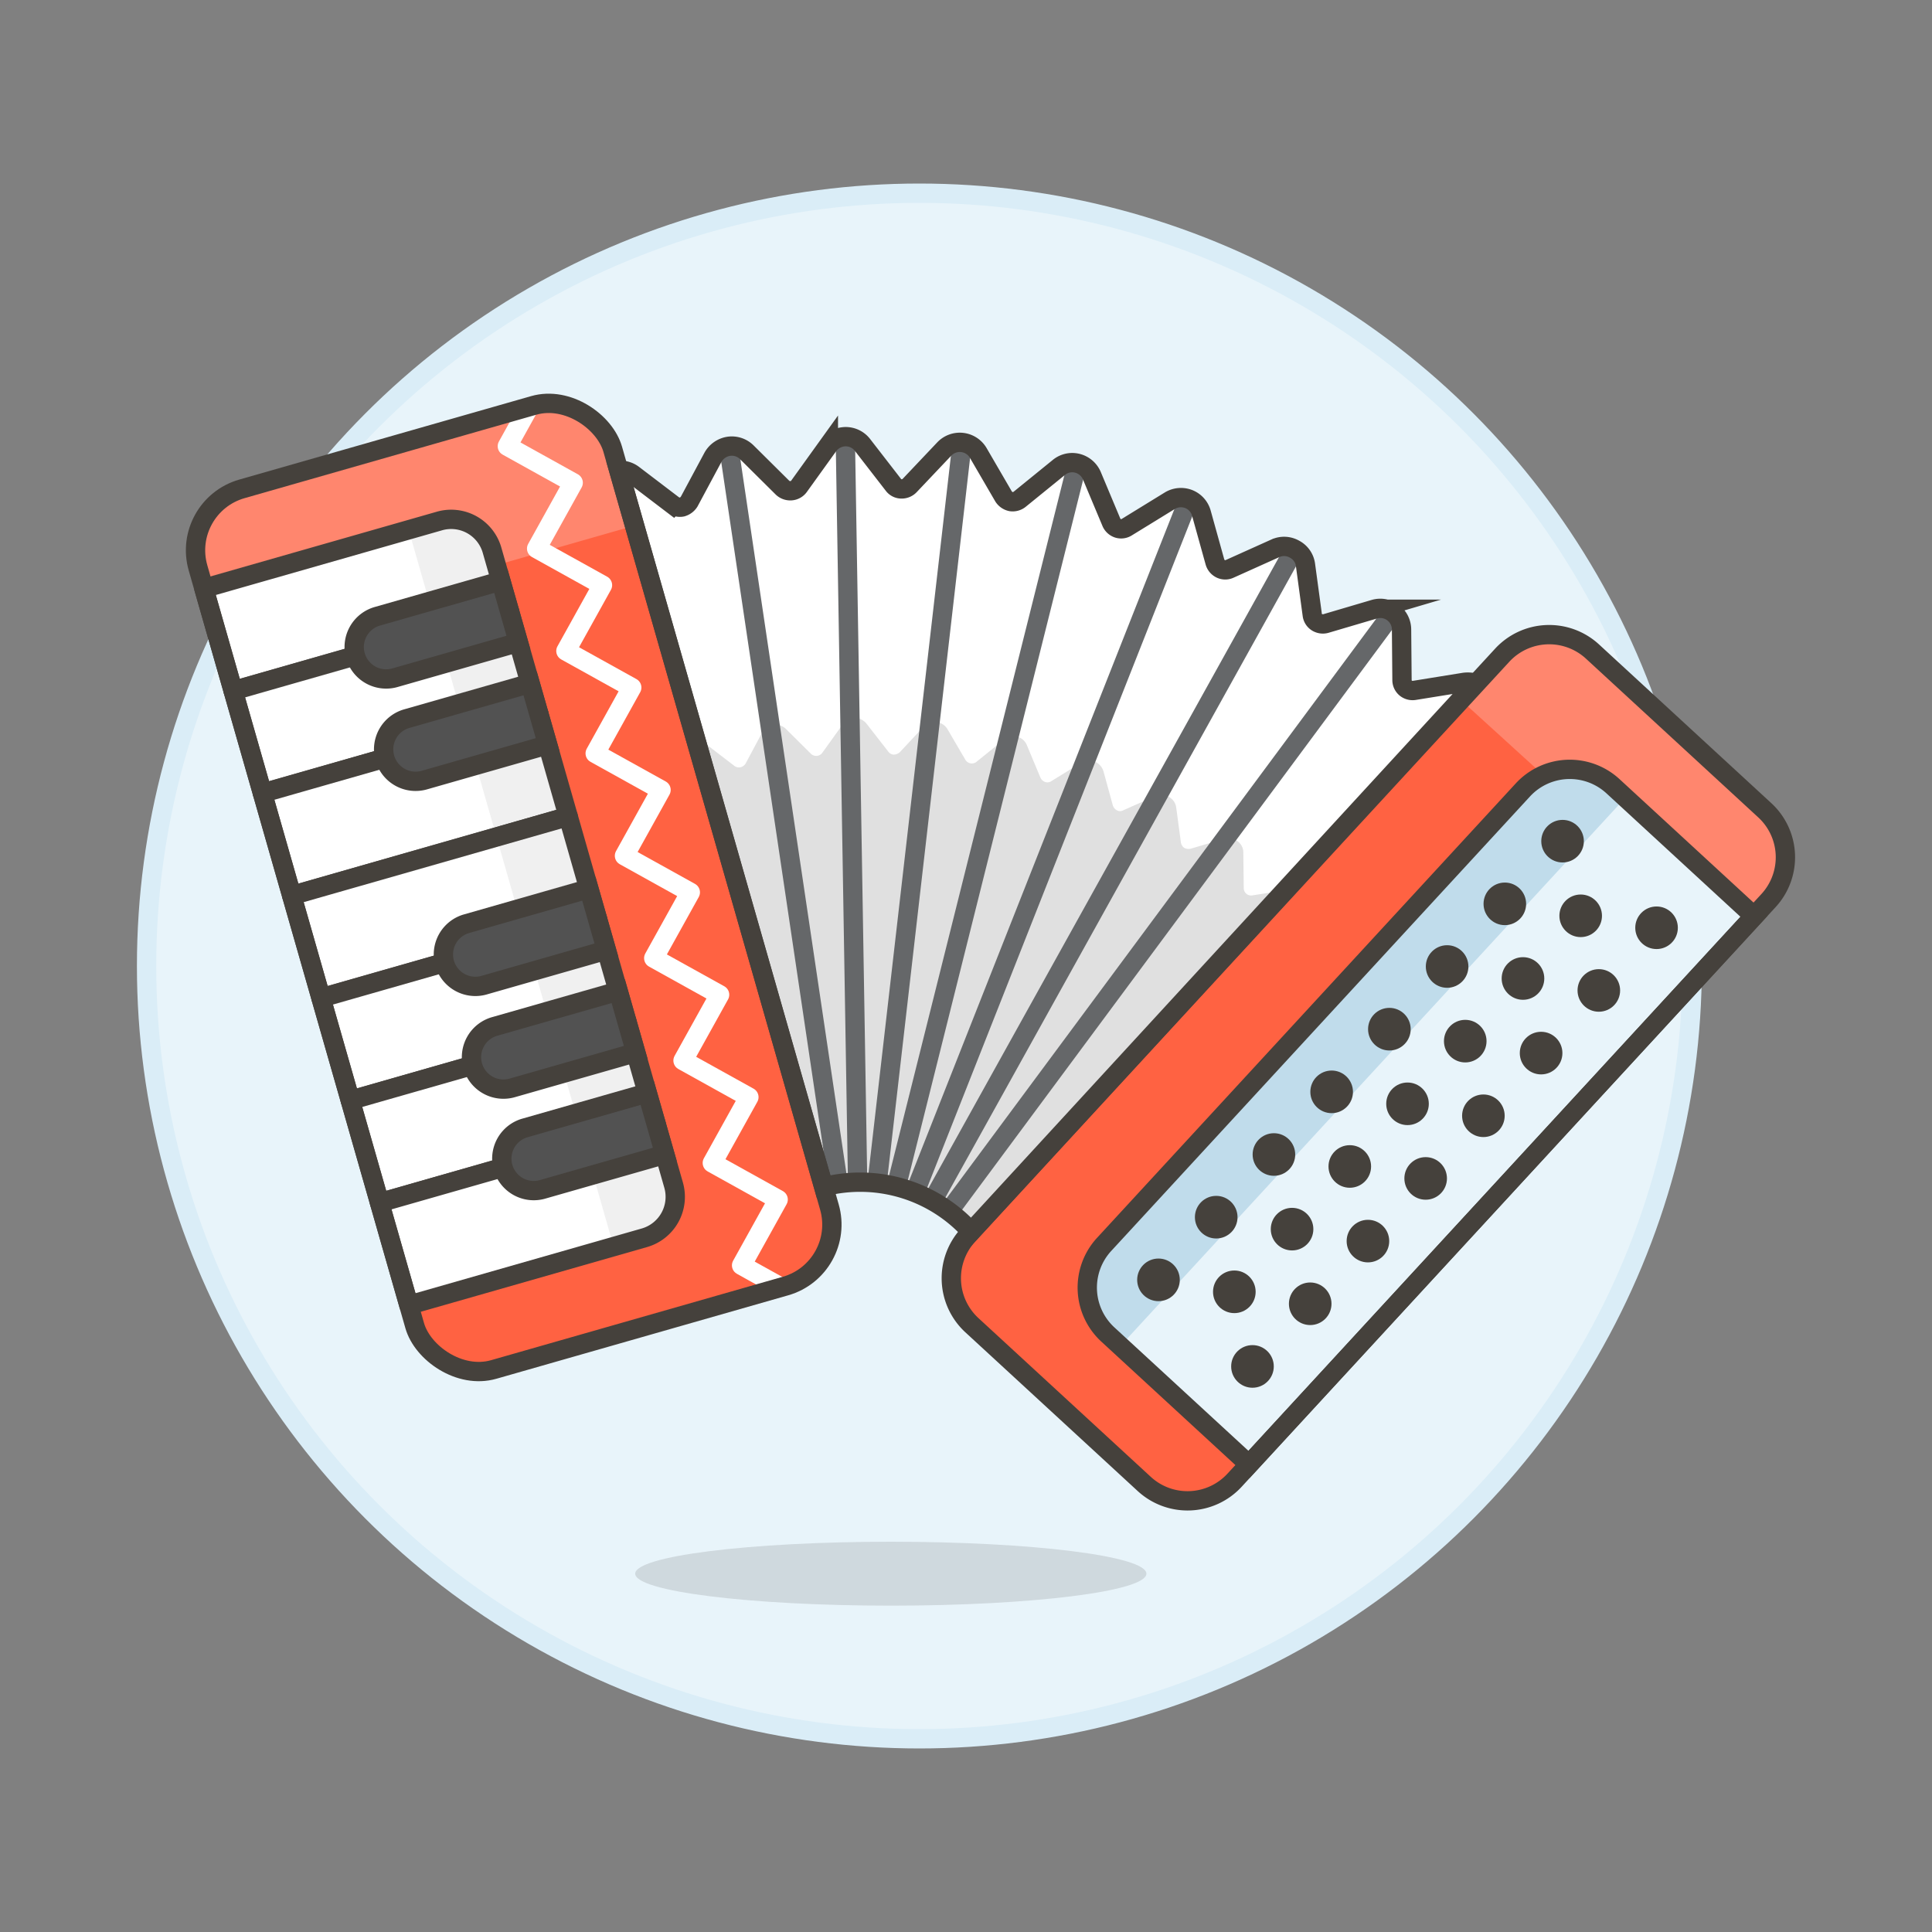<svg xmlns="http://www.w3.org/2000/svg" viewBox="0 0 100 100"><rect x="0" y="0" width="100" height="100" fill="#808080" stroke="none"/><g class="nc-icon-wrapper"><defs/><circle class="a" cx="47.587" cy="50" r="40" fill="#e8f4fa" stroke="#daedf7" stroke-miterlimit="10"/><rect class="b" x="15.427" y="22.231" width="22.326" height="47.407" rx="3.307" transform="rotate(-15.959 26.589 45.935)" style="" fill="#ff6242"/><path class="c" d="M11.381 33.35l-1.131-3.956a3.307 3.307 0 0 1 2.27-4.09l15.105-4.319a3.307 3.307 0 0 1 4.09 2.27l1.13 3.951z" style="" fill="#ff866e"/><ellipse class="d" cx="46.108" cy="81.454" rx="13.23" ry="1.654" fill="#45413c" opacity="0.15"/><path class="e" d="M40.43 66.631l-2.045-1.136 1.892-3.407-3.407-1.893 1.892-3.408-3.408-1.892 1.892-3.408-3.408-1.892 1.892-3.408-3.407-1.892 1.892-3.408-3.408-1.892 1.892-3.408-3.408-1.892 1.893-3.408-3.408-1.892 1.892-3.408-3.408-1.892 1.135-2.045" fill="none" stroke="#fff" stroke-linecap="round" stroke-linejoin="round"/><path class="f" d="M12.068 35.754l-1.515-5.3 12.19-3.486a2.2 2.2 0 0 1 2.726 1.513l.909 3.18z" style="" fill="#fff"/><path class="g" d="M26.378 31.661l-3.71 1.061-1.515-5.3 1.59-.454a2.2 2.2 0 0 1 2.726 1.513z" style="" fill="#f0f0f0"/><path class="h" d="M12.068 35.754l-1.515-5.3 12.19-3.486a2.2 2.2 0 0 1 2.726 1.513l.909 3.18z" fill="none" stroke-linecap="round" stroke-linejoin="round" stroke="#45413c"/><path class="f" d="M12.068 35.753l14.31-4.092 1.516 5.3-14.31 4.092z" style="" fill="#fff"/><path class="g" d="M22.67 32.72l3.71-1.06 1.516 5.298-3.71 1.062z" style="" fill="#f0f0f0"/><path class="h" d="M12.068 35.753l14.31-4.092 1.516 5.3-14.31 4.092z" fill="none" stroke-linecap="round" stroke-linejoin="round" stroke="#45413c"/><path class="f" d="M13.584 41.053l14.31-4.092 1.516 5.3-14.31 4.093z" style="" fill="#fff"/><path class="g" d="M24.185 38.023l3.71-1.061 1.516 5.3-3.71 1.061z" style="" fill="#f0f0f0"/><path class="h" d="M13.584 41.053l14.31-4.092 1.516 5.3-14.31 4.093z" fill="none" stroke-linecap="round" stroke-linejoin="round" stroke="#45413c"/><path class="f" d="M15.1 46.353l14.31-4.092 1.516 5.3-14.31 4.093z" style="" fill="#fff"/><path class="g" d="M25.7 43.32l3.71-1.061 1.517 5.299-3.71 1.062z" style="" fill="#f0f0f0"/><path class="h" d="M15.1 46.353l14.31-4.092 1.516 5.3-14.31 4.093z" fill="none" stroke-linecap="round" stroke-linejoin="round" stroke="#45413c"/><path class="f" d="M16.615 51.653l14.31-4.092 1.516 5.3-14.31 4.092z" style="" fill="#fff"/><path class="g" d="M27.215 48.623l3.71-1.061 1.516 5.3-3.71 1.061z" style="" fill="#f0f0f0"/><path class="h" d="M16.615 51.653l14.31-4.092 1.516 5.3-14.31 4.092z" fill="none" stroke-linecap="round" stroke-linejoin="round" stroke="#45413c"/><path class="f" d="M18.132 56.953l14.31-4.092 1.516 5.3-14.31 4.093z" style="" fill="#fff"/><path class="g" d="M28.731 53.923l3.71-1.061 1.516 5.3-3.71 1.06z" style="" fill="#f0f0f0"/><path class="h" d="M18.132 56.953l14.31-4.092 1.516 5.3-14.31 4.093z" fill="none" stroke-linecap="round" stroke-linejoin="round" stroke="#45413c"/><path class="f" d="M21.162 67.554l-1.516-5.3 14.311-4.092.909 3.18a2.205 2.205 0 0 1-1.514 2.726z" style="" fill="#fff"/><path class="g" d="M34.866 61.342a2.205 2.205 0 0 1-1.514 2.726l-1.59.455-1.515-5.3 3.71-1.061z" style="" fill="#f0f0f0"/><path class="h" d="M21.162 67.554l-1.516-5.3 14.311-4.092.909 3.18a2.205 2.205 0 0 1-1.514 2.726z" fill="none" stroke-linecap="round" stroke-linejoin="round" stroke="#45413c"/><path class="i" d="M20.473 35.07a1.654 1.654 0 1 1-.909-3.18l6.36-1.819.909 3.18z" stroke-miterlimit="10" stroke="#45413c" fill="#525252"/><path class="i" d="M21.989 40.37a1.654 1.654 0 1 1-.91-3.18l6.36-1.819.91 3.18z" stroke-miterlimit="10" stroke="#45413c" fill="#525252"/><path class="i" d="M25.028 51a1.654 1.654 0 0 1-.909-3.18l6.36-1.82.909 3.18z" stroke-miterlimit="10" stroke="#45413c" fill="#525252"/><path class="i" d="M26.544 56.3a1.654 1.654 0 1 1-.909-3.18L32 51.3l.909 3.18z" stroke-miterlimit="10" stroke="#45413c" fill="#525252"/><path class="i" d="M28.051 61.57a1.654 1.654 0 0 1-.909-3.18l6.36-1.818.909 3.18z" stroke-miterlimit="10" stroke="#45413c" fill="#525252"/><path class="b" d="M50.115 63.918l27.638-30.003a3.308 3.308 0 0 1 4.673-.192l8.92 8.217a3.307 3.307 0 0 1 .192 4.673L63.9 76.616a3.308 3.308 0 0 1-4.675.192l-8.92-8.216a3.307 3.307 0 0 1-.19-4.673z" style="" fill="#ff6242"/><path class="c" d="M75.615 36.235l2.138-2.321a3.306 3.306 0 0 1 4.673-.192l8.92 8.216a3.308 3.308 0 0 1 .192 4.674l-2.059 2.235z" style="" fill="#ff866e"/><path class="j" d="M90.791 47.423L64.647 75.8l-7.3-6.722a3.3 3.3 0 0 1-.192-4.674l21.664-23.512a3.3 3.3 0 0 1 4.674-.192z" style="" fill="#e8f4fa"/><path class="k" d="M84.133 41.285l-26.14 28.379-.64-.584a3.31 3.31 0 0 1-.2-4.675l21.666-23.516a3.3 3.3 0 0 1 4.674-.188z" style="" fill="#c0dceb"/><path class="l" d="M90.791 47.423L64.647 75.8l-7.3-6.722a3.3 3.3 0 0 1-.192-4.674l21.664-23.512a3.3 3.3 0 0 1 4.674-.192z" stroke-miterlimit="10" fill="none" stroke="#45413c"/><circle class="m" cx="80.878" cy="43.539" r="1.102" style="" fill="#45413c"/><circle class="m" cx="77.89" cy="46.783" r="1.102" style="" fill="#45413c"/><circle class="m" cx="74.902" cy="50.026" r="1.102" style="" fill="#45413c"/><circle class="m" cx="71.914" cy="53.27" r="1.103" style="" fill="#45413c"/><circle class="m" cx="68.926" cy="56.514" r="1.103" style="" fill="#45413c"/><circle class="m" cx="65.938" cy="59.757" r="1.102" style="" fill="#45413c"/><circle class="m" cx="62.951" cy="63.001" r="1.103" style="" fill="#45413c"/><circle class="m" cx="59.963" cy="66.245" r="1.103" style="" fill="#45413c"/><circle class="m" cx="81.816" cy="47.402" r="1.102" style="" fill="#45413c"/><circle class="m" cx="78.829" cy="50.646" r="1.103" style="" fill="#45413c"/><circle class="m" cx="75.841" cy="53.889" r="1.102" style="" fill="#45413c"/><circle class="m" cx="72.853" cy="57.133" r="1.102" style="" fill="#45413c"/><circle class="m" cx="69.865" cy="60.376" r="1.102" style="" fill="#45413c"/><circle class="m" cx="66.877" cy="63.62" r="1.102" style="" fill="#45413c"/><circle class="m" cx="63.889" cy="66.864" r="1.103" style="" fill="#45413c"/><circle class="m" cx="85.743" cy="48.021" r="1.102" style="" fill="#45413c"/><circle class="m" cx="82.755" cy="51.265" r="1.102" style="" fill="#45413c"/><circle class="m" cx="79.767" cy="54.508" r="1.103" style="" fill="#45413c"/><circle class="m" cx="76.78" cy="57.752" r="1.102" style="" fill="#45413c"/><circle class="m" cx="73.792" cy="60.995" r="1.102" style="" fill="#45413c"/><circle class="m" cx="70.804" cy="64.239" r="1.102" style="" fill="#45413c"/><circle class="m" cx="67.816" cy="67.483" r="1.102" style="" fill="#45413c"/><circle class="m" cx="64.828" cy="70.726" r="1.103" style="" fill="#45413c"/><path class="l" d="M50.115 63.918l27.638-30.003a3.308 3.308 0 0 1 4.673-.192l8.92 8.217a3.307 3.307 0 0 1 .192 4.673L63.9 76.616a3.308 3.308 0 0 1-4.675.192l-8.92-8.216a3.307 3.307 0 0 1-.19-4.673z" stroke-miterlimit="10" fill="none" stroke="#45413c"/><g><path class="f" d="M76.377 35.364L50.264 63.755a7.707 7.707 0 0 0-7.631-2.33L32.03 24.346a1.089 1.089 0 0 1 .738.213l2.081 1.584a.584.584 0 0 0 .453.1.645.645 0 0 0 .368-.277l1.234-2.3a1.136 1.136 0 0 1 .812-.565 1.1 1.1 0 0 1 .936.306l1.858 1.843a.583.583 0 0 0 .433.151.556.556 0 0 0 .407-.22l1.526-2.122a1.129 1.129 0 0 1 .878-.457 1.1 1.1 0 0 1 .892.432l1.6 2.066a.514.514 0 0 0 .4.206.569.569 0 0 0 .433-.17l1.8-1.9a1.108 1.108 0 0 1 1.756.209l1.309 2.251a.606.606 0 0 0 .387.268.577.577 0 0 0 .437-.114L54.8 24.2a1.087 1.087 0 0 1 .969-.22 1.113 1.113 0 0 1 .747.646l1.009 2.407a.56.56 0 0 0 .343.314.539.539 0 0 0 .452-.06l2.234-1.373a1.11 1.11 0 0 1 .974-.083 1.1 1.1 0 0 1 .658.741l.7 2.517a.568.568 0 0 0 .295.352.537.537 0 0 0 .46.006l2.378-1.07a1.091 1.091 0 0 1 .989.05 1.079 1.079 0 0 1 .562.8l.352 2.594a.533.533 0 0 0 .248.388.572.572 0 0 0 .454.065l2.507-.74a1.1 1.1 0 0 1 1.413 1.052l.023 2.609a.544.544 0 0 0 .188.416.562.562 0 0 0 .448.124l2.576-.416a1.42 1.42 0 0 1 .598.045z" style="" fill="#fff"/><path class="n" d="M42.633 61.425a7.707 7.707 0 0 1 7.631 2.33l16.295-17.684-1.742.275a.381.381 0 0 1-.441-.375l-.022-1.819a.716.716 0 0 0-.309-.618.735.735 0 0 0-.672-.121l-1.753.519a.47.47 0 0 1-.32-.044.422.422 0 0 1-.176-.276l-.243-1.812a.728.728 0 0 0-.4-.562.713.713 0 0 0-.683-.034l-1.665.739a.331.331 0 0 1-.32 0 .448.448 0 0 1-.209-.242l-.485-1.764a.775.775 0 0 0-1.147-.463l-1.554.958a.365.365 0 0 1-.32.045.425.425 0 0 1-.243-.221l-.7-1.675a.736.736 0 0 0-.519-.453.712.712 0 0 0-.672.155l-1.424 1.15a.383.383 0 0 1-.309.077.39.39 0 0 1-.265-.187l-.915-1.565a.778.778 0 0 0-1.234-.155l-1.246 1.334a.475.475 0 0 1-.309.121.354.354 0 0 1-.275-.143l-1.125-1.444a.791.791 0 0 0-.617-.309.817.817 0 0 0-.618.32l-1.069 1.488a.392.392 0 0 1-.585.044l-1.3-1.29a.784.784 0 0 0-.65-.209.794.794 0 0 0-.573.4l-.86 1.61a.441.441 0 0 1-.254.187.4.4 0 0 1-.32-.066l-1.456-1.117a.791.791 0 0 0-.518-.143l6.593 23.042" style="" fill="#e0e0e0"/><path class="o" d="M37.715 23.099l5.669 38.169" stroke-miterlimit="10" fill="none" stroke="#656769"/><path class="o" d="M43.752 22.603l.638 38.582" stroke-miterlimit="10" fill="none" stroke="#656769"/><path class="o" d="M49.802 22.899l-4.404 38.335" stroke-miterlimit="10" fill="none" stroke="#656769"/><path class="o" d="M55.761 23.982l-9.369 37.432" stroke-miterlimit="10" fill="none" stroke="#656769"/><path class="o" d="M61.528 25.833l-14.175 35.89" stroke-miterlimit="10" fill="none" stroke="#656769"/><path class="o" d="M67.004 28.422L48.266 62.154" stroke-miterlimit="10" fill="none" stroke="#656769"/><path class="o" d="M72.095 31.703L49.114 62.701" stroke-miterlimit="10" fill="none" stroke="#656769"/><path class="l" d="M76.377 35.364L50.264 63.755a7.707 7.707 0 0 0-7.631-2.33L32.03 24.346a1.089 1.089 0 0 1 .738.213l2.081 1.584a.584.584 0 0 0 .453.1.645.645 0 0 0 .368-.277l1.234-2.3a1.136 1.136 0 0 1 .812-.565 1.1 1.1 0 0 1 .936.306l1.858 1.843a.583.583 0 0 0 .433.151.556.556 0 0 0 .407-.22l1.526-2.122a1.129 1.129 0 0 1 .878-.457 1.1 1.1 0 0 1 .892.432l1.6 2.066a.514.514 0 0 0 .4.206.569.569 0 0 0 .433-.17l1.8-1.9a1.108 1.108 0 0 1 1.756.209l1.309 2.251a.606.606 0 0 0 .387.268.577.577 0 0 0 .437-.114L54.8 24.2a1.087 1.087 0 0 1 .969-.22 1.113 1.113 0 0 1 .747.646l1.009 2.407a.56.56 0 0 0 .343.314.539.539 0 0 0 .452-.06l2.234-1.373a1.11 1.11 0 0 1 .974-.083 1.1 1.1 0 0 1 .658.741l.7 2.517a.568.568 0 0 0 .295.352.537.537 0 0 0 .46.006l2.378-1.07a1.091 1.091 0 0 1 .989.05 1.079 1.079 0 0 1 .562.8l.352 2.594a.533.533 0 0 0 .248.388.572.572 0 0 0 .454.065l2.507-.74a1.1 1.1 0 0 1 1.413 1.052l.023 2.609a.544.544 0 0 0 .188.416.562.562 0 0 0 .448.124l2.576-.416a1.42 1.42 0 0 1 .598.045z" stroke-miterlimit="10" fill="none" stroke="#45413c"/></g><rect class="l" x="15.427" y="22.231" width="22.326" height="47.407" rx="3.307" transform="rotate(-15.959 26.589 45.935)" stroke-miterlimit="10" fill="none" stroke="#45413c"/></g></svg>